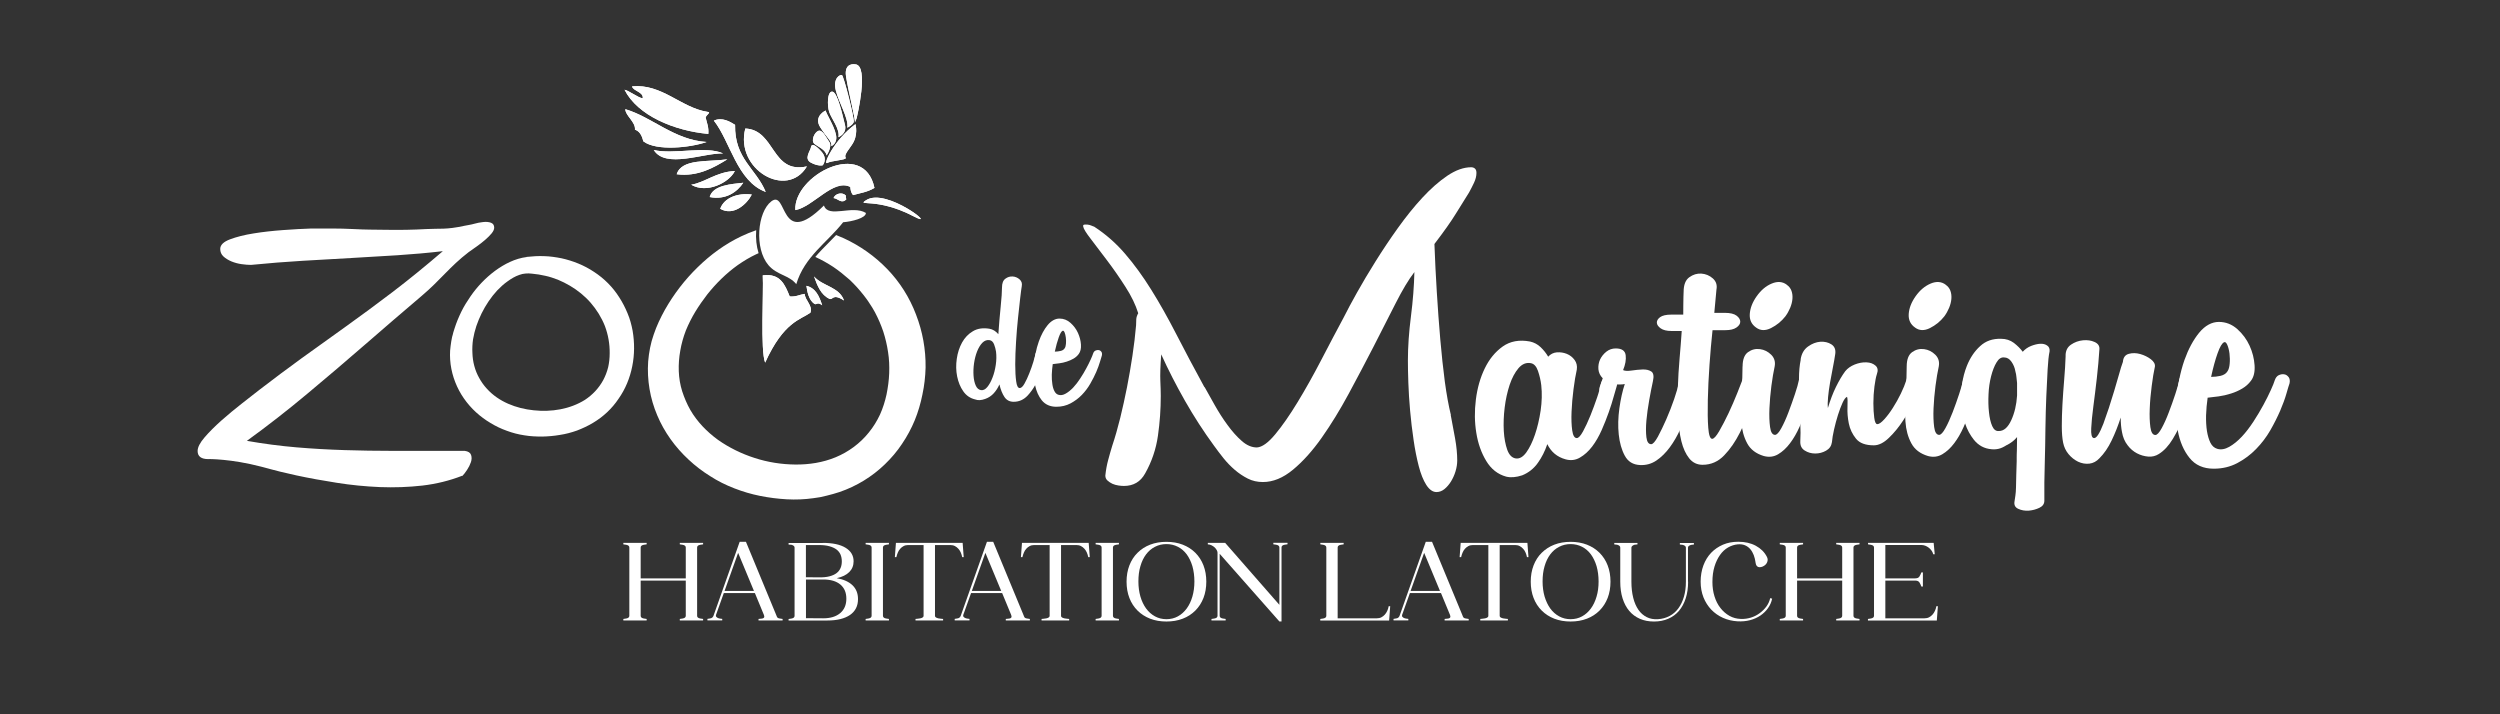 <?xml version="1.0" encoding="UTF-8"?>
<svg id="Calque_1" xmlns="http://www.w3.org/2000/svg" version="1.1" viewBox="0 0 396.85 113.39">
  <rect x="0" y="0" width="396.85" height="113.39" fill="#333333" stroke="none"/>
  <!-- Generator: Adobe Illustrator 29.1.0, SVG Export Plug-In . SVG Version: 2.1.0 Build 142)  -->
  <defs>
    <style>
      .st0 {
        fill-rule: evenodd;
      }

      .st0, .st1 {
        fill: #fff;
      }
    </style>
  </defs>
  <g>
    <path class="st1" d="M98.95,98.49v-.24l.46-.07c.33-.06.49-.2.49-.43v-10.84c0-.23-.16-.37-.49-.43l-.46-.07v-.24h3.7v.24l-.46.07c-.33.06-.49.2-.49.43v4.91h7.16v-4.91c0-.23-.17-.37-.49-.43l-.46-.07v-.24h3.7v.24l-.46.07c-.33.06-.49.2-.49.43v10.84c0,.23.16.37.49.43l.46.07v.24h-3.7v-.24l.46-.07c.33-.06.49-.2.49-.43v-5.59h-7.16v5.59c0,.23.16.37.49.43l.46.07v.24h-3.7Z"/>
    <path class="st1" d="M123.26,97.75s.05.09.1.21c.06.11.19.19.41.22l.46.07v.24h-3.82v-.24c.12-.02.25-.04.38-.04.13,0,.24-.03.33-.06.09-.03.15-.09.19-.17.03-.08.02-.2-.05-.38l-1.43-3.46h-4.93l-1.23,3.44c-.05.14-.04.24.03.32.06.08.15.15.26.2.11.05.24.08.37.1.13.02.24.03.32.04v.24h-2.35v-.24l.43-.07c.16-.02.28-.08.36-.16s.14-.17.17-.26l4.16-11.75h.99l4.86,11.75ZM119.68,93.8l-2.51-6.04-2.15,6.04h4.66Z"/>
    <path class="st1" d="M130.61,86.18c1.56,0,2.76.25,3.61.77s1.28,1.23,1.28,2.15c0,.68-.23,1.25-.69,1.71-.46.46-1.12.78-1.99.97,1.09.19,1.93.57,2.51,1.13.58.56.87,1.29.87,2.19,0,1.09-.42,1.93-1.27,2.52-.85.58-2.05.88-3.61.88h-6.14v-.24l.46-.07c.33-.06.49-.2.49-.43v-10.84c0-.2-.16-.35-.49-.44l-.46-.03v-.25h5.42ZM127.93,91.63l2.05.02c.66.01,1.22-.04,1.68-.16.46-.12.84-.29,1.13-.51s.5-.49.64-.81c.14-.32.2-.68.2-1.07s-.07-.74-.2-1.06c-.14-.32-.35-.59-.64-.81s-.67-.39-1.13-.52-1.02-.19-1.68-.19h-2.05v5.12ZM127.93,98.13l2.75.02c1.14,0,2.03-.27,2.69-.82.65-.55.98-1.31.98-2.29s-.32-1.72-.95-2.25c-.64-.53-1.54-.8-2.71-.8h-2.75v6.14Z"/>
    <path class="st1" d="M141.11,98.49h-3.7v-.24l.46-.07c.33-.06.49-.2.49-.43v-10.84c0-.23-.16-.37-.49-.43l-.46-.07v-.24h3.7v.24l-.46.07c-.33.06-.49.2-.49.43v10.84c0,.23.16.37.49.43l.46.07v.24Z"/>
    <path class="st1" d="M145.32,98.25c.07-.01.17-.02.32-.03.14-.01.29-.03.43-.06.15-.03.28-.07.38-.14.11-.06.16-.15.16-.26v-11.24h-2.44c-.27,0-.51.05-.72.16-.21.11-.4.25-.55.43-.16.18-.29.38-.38.61-.1.23-.17.47-.23.72h-.24l.17-2.27h10.59l.17,2.27h-.24c-.05-.25-.12-.49-.22-.72-.1-.23-.23-.44-.39-.61-.16-.18-.34-.32-.55-.43-.21-.11-.45-.16-.72-.16h-2.44v11.24c0,.11.05.2.16.26s.24.11.38.14c.15.03.29.05.43.06.14.01.25.02.32.03v.24h-4.38v-.24Z"/>
    <path class="st1" d="M162.51,97.75s.05.09.1.21c.06.11.19.19.41.22l.46.07v.24h-3.82v-.24c.12-.02.25-.04.38-.04.13,0,.24-.03.33-.06.09-.03.15-.09.19-.17.03-.08.02-.2-.05-.38l-1.43-3.46h-4.93l-1.23,3.44c-.05.14-.04.24.03.32.06.08.15.15.26.2.11.05.24.08.37.1.13.02.24.03.32.04v.24h-2.35v-.24l.43-.07c.16-.02.28-.08.36-.16s.14-.17.17-.26l4.16-11.75h.99l4.86,11.75ZM158.93,93.8l-2.51-6.04-2.15,6.04h4.66Z"/>
    <path class="st1" d="M165.33,98.25c.07-.01.17-.02.32-.03.14-.01.29-.03.43-.06.15-.03.28-.07.38-.14.11-.06.16-.15.16-.26v-11.24h-2.44c-.27,0-.51.05-.72.16-.21.11-.4.25-.55.43-.16.18-.29.38-.38.61-.1.23-.17.47-.23.72h-.24l.17-2.27h10.59l.17,2.27h-.24c-.05-.25-.12-.49-.22-.72-.1-.23-.23-.44-.39-.61-.16-.18-.34-.32-.55-.43-.21-.11-.45-.16-.72-.16h-2.44v11.24c0,.11.05.2.16.26s.24.11.38.14c.15.03.29.05.43.06.14.01.25.02.32.03v.24h-4.38v-.24Z"/>
    <path class="st1" d="M177.62,98.49h-3.7v-.24l.46-.07c.33-.06.49-.2.49-.43v-10.84c0-.23-.16-.37-.49-.43l-.46-.07v-.24h3.7v.24l-.46.07c-.33.06-.49.2-.49.43v10.84c0,.23.16.37.49.43l.46.07v.24Z"/>
    <path class="st1" d="M178.83,92.33c0-.94.15-1.8.45-2.58.3-.78.73-1.45,1.29-2,.56-.56,1.22-.99,2-1.29.77-.3,1.64-.45,2.59-.45s1.82.15,2.59.45c.77.3,1.44.73,2,1.29.56.56.99,1.22,1.29,2,.3.78.45,1.64.45,2.58s-.15,1.82-.45,2.59c-.3.77-.73,1.44-1.29,2-.56.56-1.22.99-2,1.29s-1.64.45-2.59.45-1.82-.15-2.59-.45-1.44-.73-2-1.29c-.56-.56-.99-1.22-1.29-2-.3-.77-.45-1.64-.45-2.59ZM180.71,92.31c0,.86.11,1.66.32,2.39s.52,1.36.9,1.89c.39.53.86.95,1.41,1.25.55.3,1.16.45,1.82.45s1.28-.15,1.82-.45c.55-.3,1.01-.72,1.4-1.25s.69-1.17.9-1.89.32-1.52.32-2.39-.11-1.71-.32-2.44c-.22-.73-.52-1.35-.9-1.87-.39-.52-.85-.92-1.4-1.2-.55-.28-1.15-.43-1.82-.43s-1.26.14-1.82.43-1.02.68-1.41,1.2c-.39.52-.69,1.14-.9,1.87-.22.73-.32,1.54-.32,2.44Z"/>
    <path class="st1" d="M192.32,98.25l.46-.07c.33-.06.49-.2.49-.43v-10.01c0-.12-.04-.26-.12-.41s-.19-.29-.32-.42c-.14-.13-.3-.24-.49-.34-.19-.1-.39-.15-.61-.16v-.24h2.75l8.61,9.84v-9.11c0-.23-.17-.37-.5-.43l-.46-.07v-.24h2.25v.24l-.46.07c-.33.06-.49.2-.49.43v11.75h-.34l-9.48-10.74v9.84c0,.23.16.37.49.43l.46.07v.24h-2.25v-.24Z"/>
    <path class="st1" d="M209.59,98.25l.46-.07c.33-.06.49-.2.49-.43v-10.84c0-.23-.17-.37-.49-.43l-.46-.07v-.24h3.7v.24l-.46.07c-.33.06-.49.2-.49.43v11.24h6.22c.27,0,.51-.05.72-.16.21-.11.39-.25.55-.43s.29-.39.39-.61c.1-.23.18-.47.22-.72h.24l-.17,2.27h-10.93v-.24Z"/>
    <path class="st1" d="M232.17,97.75s.04.09.1.21c.06.11.19.19.41.22l.46.07v.24h-3.82v-.24c.12-.02.25-.04.38-.04s.24-.03.33-.06.15-.09.19-.17c.03-.08.02-.2-.05-.38l-1.43-3.46h-4.93l-1.23,3.44c-.04.14-.04.24.03.32.06.08.15.15.26.2.11.05.24.08.37.1.13.02.24.03.32.04v.24h-2.35v-.24l.43-.07c.16-.02.28-.08.36-.16s.14-.17.17-.26l4.16-11.75h.99l4.86,11.75ZM228.58,93.8l-2.51-6.04-2.15,6.04h4.65Z"/>
    <path class="st1" d="M234.96,98.25c.07-.01.17-.02.32-.03.14-.01.29-.03.44-.06.15-.03.28-.07.38-.14.11-.06.16-.15.16-.26v-11.24h-2.44c-.27,0-.51.05-.72.16-.21.11-.39.25-.55.43-.16.18-.29.38-.38.61-.1.23-.17.47-.23.72h-.24l.17-2.27h10.59l.17,2.27h-.24c-.05-.25-.12-.49-.22-.72-.1-.23-.23-.44-.39-.61-.16-.18-.34-.32-.55-.43-.21-.11-.45-.16-.73-.16h-2.44v11.24c0,.11.05.2.16.26.11.06.24.11.38.14.15.03.29.05.44.06.14.01.25.02.32.03v.24h-4.38v-.24Z"/>
    <path class="st1" d="M242.99,92.33c0-.94.15-1.8.45-2.58.3-.78.73-1.45,1.29-2s1.22-.99,2-1.29c.77-.3,1.64-.45,2.59-.45s1.82.15,2.59.45c.77.3,1.44.73,2,1.29.56.56.99,1.22,1.29,2,.3.78.45,1.64.45,2.58s-.15,1.82-.45,2.59c-.3.77-.73,1.44-1.29,2-.56.56-1.22.99-2,1.29s-1.64.45-2.59.45-1.82-.15-2.59-.45-1.44-.73-2-1.29c-.56-.56-.99-1.22-1.29-2-.3-.77-.45-1.64-.45-2.59ZM244.87,92.31c0,.86.11,1.66.32,2.39.22.73.52,1.36.9,1.89s.86.95,1.41,1.25c.55.3,1.16.45,1.82.45s1.28-.15,1.82-.45c.55-.3,1.01-.72,1.4-1.25s.69-1.17.9-1.89c.22-.73.32-1.52.32-2.39s-.11-1.71-.32-2.44c-.22-.73-.52-1.35-.9-1.87-.39-.52-.85-.92-1.4-1.2-.54-.28-1.15-.43-1.82-.43s-1.26.14-1.82.43c-.55.28-1.02.68-1.41,1.2-.39.52-.69,1.14-.9,1.87-.22.73-.32,1.54-.32,2.44Z"/>
    <path class="st1" d="M267.97,92.33c0,.99-.12,1.87-.38,2.65-.25.78-.61,1.44-1.07,1.99-.47.55-1.03.96-1.7,1.25-.67.29-1.42.44-2.26.44s-1.58-.14-2.24-.43-1.23-.7-1.69-1.25c-.46-.54-.81-1.21-1.06-1.99-.25-.79-.37-1.67-.37-2.66v-5.42c0-.2-.17-.35-.49-.44l-.46-.05v-.24h3.68v.24l-.46.05c-.15.05-.27.11-.36.19-.09.08-.14.17-.14.26v5.41c0,.96.1,1.81.29,2.57s.47,1.39.83,1.91c.36.52.81.9,1.33,1.16.52.26,1.11.36,1.76.32.68-.04,1.3-.22,1.85-.51.55-.29,1.02-.7,1.4-1.22s.67-1.13.88-1.85c.21-.72.31-1.51.31-2.37v-5.41c0-.2-.17-.35-.5-.44l-.46-.05v-.24h2.23v.24l-.43.05c-.34.09-.51.24-.51.44v5.42Z"/>
    <path class="st1" d="M278.68,89.3c-.06-.42-.15-.81-.29-1.18-.14-.36-.32-.68-.55-.95-.23-.27-.51-.47-.84-.61-.33-.14-.72-.19-1.16-.15-.52.05-1.03.21-1.52.49-.49.28-.92.68-1.28,1.19-.36.51-.66,1.12-.88,1.84s-.33,1.54-.33,2.46c0,.82.11,1.58.33,2.28.22.71.53,1.32.94,1.84.4.52.88.94,1.43,1.25.55.31,1.16.47,1.82.49.55.02,1.07-.05,1.59-.21s.98-.4,1.4-.71c.42-.31.78-.67,1.07-1.07s.49-.85.59-1.31l.31.08c-.11.55-.33,1.05-.66,1.51-.32.46-.73.85-1.21,1.18-.48.32-1.03.57-1.65.73-.61.16-1.27.22-1.98.18-.82-.05-1.59-.23-2.3-.55-.72-.32-1.34-.76-1.86-1.3-.52-.55-.94-1.2-1.24-1.95-.3-.76-.45-1.59-.45-2.5s.15-1.8.44-2.58c.29-.78.7-1.44,1.23-2,.53-.55,1.16-.98,1.88-1.29.73-.31,1.53-.46,2.42-.46,1.07,0,2,.21,2.79.64.79.43,1.38,1.01,1.76,1.76.15.28.16.57.03.87-.13.3-.37.52-.71.67-.17.07-.32.1-.46.1-.38,0-.6-.25-.67-.75Z"/>
    <path class="st1" d="M282.52,98.49v-.24l.46-.07c.33-.06.49-.2.49-.43v-10.84c0-.23-.17-.37-.49-.43l-.46-.07v-.24h3.7v.24l-.46.07c-.33.06-.49.2-.49.43v4.91h7.16v-4.91c0-.23-.17-.37-.49-.43l-.46-.07v-.24h3.7v.24l-.46.07c-.33.06-.5.2-.5.43v10.84c0,.23.17.37.5.43l.46.07v.24h-3.7v-.24l.46-.07c.33-.06.49-.2.49-.43v-5.59h-7.16v5.59c0,.23.16.37.49.43l.46.07v.24h-3.7Z"/>
    <path class="st1" d="M296.53,98.25l.46-.07c.33-.06.49-.2.49-.43v-10.84c0-.23-.17-.37-.49-.43l-.46-.07v-.24h10.42l.17,1.81h-.24c-.05-.2-.13-.39-.26-.57-.12-.18-.28-.33-.45-.47-.18-.14-.37-.24-.57-.32-.2-.07-.41-.11-.61-.11h-5.71v5.3h4.72c.33,0,.56-.09.68-.28.12-.19.23-.41.32-.67h.24v2.25h-.24c-.09-.26-.2-.49-.32-.67-.13-.19-.35-.28-.68-.28h-4.72v5.99h6.22c.27,0,.51-.05.72-.16.21-.11.39-.25.55-.43s.29-.39.39-.61c.1-.23.18-.47.22-.72h.24l-.17,2.27h-10.93v-.24Z"/>
  </g>
  <g>
    <g>
      <path class="st1" d="M230.29,65.89c.23,1.19.46,2.43.69,3.71.23,1.28.34,2.45.34,3.5,0,.55-.09,1.12-.27,1.72-.18.6-.43,1.13-.72,1.61-.3.48-.64.88-1.03,1.2-.39.32-.82.48-1.27.48-.6,0-1.13-.38-1.62-1.13-.48-.76-.88-1.75-1.2-2.99-.32-1.24-.6-2.62-.82-4.16-.23-1.53-.41-3.08-.55-4.64-.14-1.56-.23-3.03-.28-4.43-.05-1.4-.07-2.58-.07-3.54,0-2.15.16-4.48.48-6.98.32-2.5.5-4.85.55-7.05-.92,1.19-1.91,2.85-2.99,4.98-1.08,2.13-2.25,4.42-3.5,6.87-1.26,2.45-2.58,4.95-3.95,7.49s-2.8,4.86-4.26,6.94c-1.47,2.09-2.99,3.78-4.57,5.09-1.58,1.31-3.17,1.96-4.78,1.96-.87,0-1.67-.18-2.4-.55-.73-.37-1.42-.83-2.06-1.38-.64-.55-1.24-1.17-1.79-1.85-.55-.69-1.05-1.35-1.51-1.99-1.65-2.25-3.18-4.62-4.6-7.11-1.42-2.5-2.68-4.96-3.78-7.39-.14,1.88-.18,3.28-.14,4.19.04.92.07,1.72.07,2.41,0,2.11-.15,4.22-.45,6.32-.3,2.11-.97,4.1-2.03,5.98-.73,1.33-1.86,1.99-3.37,1.99-.23,0-.51-.02-.86-.07-.34-.05-.67-.14-.96-.27-.3-.14-.56-.31-.79-.52-.23-.21-.34-.47-.34-.79.09-.87.24-1.7.45-2.47.21-.78.42-1.53.65-2.27.46-1.37.88-2.85,1.27-4.43.39-1.58.74-3.2,1.07-4.85.32-1.65.61-3.31.86-4.98.25-1.67.45-3.29.58-4.85,0-.32.01-.64.03-.96.02-.32.13-.64.31-.96-.41-1.33-1.09-2.73-2.03-4.19-.94-1.47-1.9-2.85-2.89-4.16-.99-1.31-1.86-2.45-2.61-3.44-.76-.98-1.16-1.64-1.2-1.96-.05-.18.01-.29.17-.31.16-.02.34-.02.55,0,.21.02.41.08.62.17s.33.14.38.14c1.83,1.19,3.47,2.62,4.91,4.3,1.44,1.67,2.83,3.57,4.16,5.71,1.33,2.13,2.66,4.49,3.99,7.08,1.33,2.59,2.82,5.4,4.47,8.42v-.07c.46.83,1,1.79,1.62,2.89.62,1.1,1.29,2.16,2.03,3.16.73,1.01,1.49,1.86,2.27,2.54.78.69,1.58,1.03,2.4,1.03.83-.05,1.8-.75,2.92-2.1,1.12-1.35,2.3-3.05,3.54-5.09,1.24-2.04,2.49-4.26,3.74-6.67s2.46-4.69,3.61-6.84c.5-1.01,1.19-2.29,2.06-3.85.87-1.56,1.86-3.22,2.96-4.98,1.1-1.76,2.28-3.53,3.54-5.29,1.26-1.76,2.55-3.37,3.88-4.81,1.33-1.44,2.66-2.61,3.99-3.51,1.33-.89,2.59-1.34,3.78-1.34.23,0,.42.07.59.21.16.14.24.37.24.69,0,.5-.13,1.02-.38,1.55-.25.53-.51,1.04-.79,1.55-.64,1.01-1.34,2.13-2.1,3.37-.76,1.24-1.89,2.84-3.4,4.81.09,2.52.22,5.07.38,7.66.16,2.59.34,5.09.55,7.49.21,2.4.45,4.64.72,6.7.28,2.06.6,3.83.96,5.29h0Z"/>
      <path class="st1" d="M256.52,60.33c-.21-.27-.46-.44-.76-.51s-.61-.03-.93.13-.55.47-.69.93c-.05.28-.13.61-.25,1.02h0c-.09.35-.21.74-.36,1.18-.33.96-.68,1.93-1.07,2.89-.39.96-.78,1.8-1.17,2.51-.39.71-.72,1.06-.99,1.06-.37,0-.61-.41-.73-1.24-.11-.82-.15-1.81-.1-2.95.05-1.15.15-2.34.31-3.57.16-1.24.33-2.27.52-3.1.09-.59-.03-1.11-.35-1.54-.32-.44-.73-.76-1.24-.97-.5-.2-1.03-.28-1.58-.24-.55.05-1,.28-1.37.69-.32-.55-.72-1.05-1.2-1.51-.48-.46-1.05-.76-1.69-.9-1.69-.32-3.14-.05-4.33.79-1.19.85-2.14,2.01-2.85,3.48-.71,1.46-1.18,3.11-1.41,4.94-.23,1.84-.21,3.6.07,5.3.27,1.69.8,3.18,1.58,4.46.78,1.29,1.83,2.11,3.16,2.48.73.18,1.58.11,2.55-.21,1-.41,1.83-1.06,2.47-1.96.64-.89,1.14-1.89,1.51-2.99.6,1.24,1.56,2.04,2.89,2.41.82.23,1.59.14,2.3-.28.71-.41,1.35-.99,1.93-1.75.57-.75,1.07-1.62,1.51-2.61.43-.98.81-1.93,1.13-2.85.32-.92.59-1.75.79-2.51.21-.76.36-1.27.45-1.55.04-.12.07-.23.07-.34.03-.26-.03-.49-.17-.69ZM244.56,65.18c-.21,1.4-.51,2.67-.9,3.81-.39,1.15-.85,2.09-1.37,2.82-.53.73-1.09,1.05-1.69.96-.59-.09-1.04-.55-1.34-1.37-.29-.83-.48-1.82-.55-2.99-.06-1.17-.02-2.41.14-3.71.16-1.31.43-2.51.79-3.61.37-1.1.84-1.98,1.41-2.65.57-.66,1.23-.93,1.96-.79.5.09.88.51,1.13,1.24s.43,1.49.52,2.27c.14,1.28.1,2.62-.1,4.02Z"/>
      <path class="st1" d="M256.28,61.77c-.09.37-.29.63-.58.79-.3.16-.61.21-.93.14-.32-.07-.57-.23-.76-.48-.18-.25-.18-.58,0-1l.41-1.17c-.41-.41-.64-.89-.69-1.44-.04-.55.05-1.07.27-1.55.23-.48.56-.89,1-1.24.43-.34.93-.51,1.48-.51.96,0,1.49.36,1.58,1.07.09.71-.05,1.5-.41,2.37.28.14.72.16,1.34.07.62-.09,1.2-.15,1.75-.17.55-.02,1.01.08,1.37.31.37.23.46.76.27,1.58-.18.83-.38,1.81-.58,2.96-.21,1.15-.35,2.23-.45,3.26-.09,1.03-.09,1.91,0,2.65.09.73.34,1.1.76,1.1.27,0,.63-.4,1.07-1.2.43-.8.88-1.73,1.34-2.78.46-1.05.87-2.12,1.24-3.19.37-1.08.6-1.89.69-2.44.09-.46.29-.78.58-.96.3-.18.61-.26.93-.24.32.02.58.16.79.41.21.25.29.61.24,1.07-.05.23-.16.72-.34,1.48-.18.76-.44,1.6-.76,2.54-.32.94-.71,1.92-1.17,2.95-.46,1.03-1.01,1.98-1.65,2.85-.64.87-1.35,1.57-2.13,2.1-.78.53-1.65.77-2.61.72-1.1-.05-1.9-.54-2.41-1.48-.51-.94-.82-2.06-.96-3.37-.14-1.31-.1-2.69.1-4.16.21-1.47.49-2.75.86-3.85-.23.05-.46.07-.69.07h-.69c-.14.23-.23.48-.27.76h0Z"/>
      <path class="st1" d="M267.2,49.93c0-.32.01-2.52.03-2.82.02-.3.03-.56.03-.79,0-1.1.3-1.87.89-2.3.6-.44,1.24-.63,1.92-.59.69.05,1.3.3,1.82.76.52.46.72,1.05.58,1.79l-.34,3.68h1.65c.87,0,1.5.15,1.89.45s.58.62.58.96-.21.65-.62.93c-.41.28-.99.41-1.72.41h-2.06c-.18,1.65-.34,3.47-.48,5.46-.14,1.99-.23,3.87-.27,5.64s-.02,3.23.07,4.4c.09,1.17.3,1.75.62,1.75.27,0,.65-.41,1.13-1.24.48-.83.97-1.78,1.48-2.85.5-1.07.96-2.13,1.37-3.16.41-1.03.69-1.73.82-2.1.09-.41.3-.69.62-.82.32-.14.63-.17.93-.1.3.07.55.23.76.48.21.25.24.58.1,1-.27.92-.64,2.11-1.1,3.57-.46,1.47-1.03,2.89-1.72,4.26-.69,1.37-1.51,2.57-2.47,3.57-.96,1.01-2.11,1.51-3.44,1.51-.87,0-1.58-.34-2.13-1.03-.55-.69-.96-1.59-1.24-2.72-.27-1.12-.45-2.42-.52-3.88-.07-1.47-.08-2.98-.04-4.54.05-1.56.14-3.13.28-4.71.14-1.58.25-3.04.34-4.36h-1.65c-.73,0-1.29-.14-1.68-.41-.39-.28-.6-.57-.62-.89-.02-.32.15-.62.51-.89.37-.27.96-.41,1.79-.41h1.86Z"/>
      <path class="st1" d="M276.62,58.17c0-1.1.29-1.86.86-2.27.57-.41,1.2-.57,1.89-.48.69.09,1.28.39,1.79.89.5.5.69,1.12.55,1.86-.18.82-.36,1.86-.52,3.09-.16,1.24-.26,2.43-.31,3.57-.05,1.15-.01,2.13.1,2.96.11.83.38,1.24.79,1.24.27,0,.61-.35,1-1.07.39-.71.77-1.55,1.13-2.51.36-.96.71-1.92,1.03-2.89.32-.96.53-1.7.62-2.2.14-.46.37-.77.69-.93.32-.16.63-.21.93-.14.3.07.55.24.76.52.21.27.24.62.1,1.03-.09.28-.24.79-.45,1.55-.21.76-.47,1.59-.79,2.51-.32.92-.7,1.87-1.13,2.85-.44.99-.94,1.86-1.51,2.61-.57.76-1.2,1.34-1.89,1.75-.69.41-1.44.5-2.27.28-1.24-.37-2.12-1.04-2.65-2.03-.53-.99-.84-2.13-.93-3.44-.09-1.31-.08-2.73.03-4.26.11-1.53.17-3.03.17-4.5h0Z"/>
      <path class="st1" d="M285.83,57.07c.14-.92.53-1.6,1.17-2.06.64-.46,1.29-.71,1.96-.76.66-.04,1.25.09,1.75.41.5.32.71.82.62,1.51-.09.64-.22,1.36-.38,2.17-.16.8-.31,1.6-.45,2.41-.14.8-.24,1.56-.31,2.27-.07.71-.08,1.3-.03,1.75.37-1.24.79-2.35,1.27-3.33.48-.98.97-1.82,1.48-2.51.37-.46.87-.81,1.51-1.07.64-.25,1.26-.37,1.86-.34.6.02,1.08.2,1.44.52.37.32.43.78.21,1.37-.14.41-.26,1.06-.38,1.93-.11.87-.17,1.75-.17,2.65s.05,1.67.14,2.34c.09.67.25,1,.48,1,.27,0,.64-.25,1.1-.76.46-.5.92-1.11,1.37-1.82.46-.71.88-1.47,1.27-2.27.39-.8.67-1.5.86-2.1.09-.41.29-.69.59-.82.3-.14.58-.18.86-.14.28.05.5.2.69.45.18.25.23.58.14,1-.14.64-.46,1.51-.96,2.61-.5,1.1-1.1,2.18-1.79,3.23-.69,1.06-1.44,1.98-2.27,2.78-.82.8-1.63,1.2-2.4,1.2-1.33,0-2.28-.35-2.85-1.07-.57-.71-.95-1.51-1.13-2.4-.18-.89-.25-1.76-.21-2.61s.02-1.39-.07-1.62c-.23.09-.47.41-.72.96-.25.55-.49,1.19-.72,1.92-.23.73-.44,1.5-.62,2.3-.18.8-.3,1.48-.34,2.03-.09.6-.4,1.04-.93,1.34-.53.3-1.1.45-1.72.45s-1.18-.16-1.68-.48c-.51-.32-.73-.82-.69-1.51.05-.78.05-1.72,0-2.82-.05-1.1-.09-2.26-.14-3.47-.05-1.21-.07-2.39-.07-3.54s.09-2.18.28-3.09h0Z"/>
      <path class="st1" d="M302.67,58.17c0-1.1.29-1.86.86-2.27.57-.41,1.2-.57,1.89-.48.69.09,1.28.39,1.79.89.5.5.69,1.12.55,1.86-.18.82-.36,1.86-.52,3.09-.16,1.24-.26,2.43-.31,3.57-.05,1.15-.01,2.13.1,2.96.11.83.38,1.24.79,1.24.27,0,.61-.35,1-1.07.39-.71.77-1.55,1.14-2.51.37-.96.71-1.92,1.03-2.89.32-.96.53-1.7.62-2.2.14-.46.37-.77.69-.93.32-.16.63-.21.93-.14.3.07.55.24.76.52.21.27.24.62.1,1.03-.09.28-.24.79-.45,1.55-.21.76-.47,1.59-.79,2.51s-.7,1.87-1.13,2.85c-.44.99-.94,1.86-1.51,2.61-.57.76-1.2,1.34-1.89,1.75-.69.41-1.44.5-2.27.28-1.24-.37-2.12-1.04-2.65-2.03-.53-.99-.84-2.13-.93-3.44-.09-1.31-.08-2.73.03-4.26.11-1.53.17-3.03.17-4.5h0Z"/>
      <path class="st1" d="M324.97,54.85c-.3-.21-.66-.3-1.1-.28s-.92.14-1.44.34c-.53.21-.98.52-1.34.93-.37-.5-.84-.97-1.41-1.41-.58-.43-1.25-.65-2.03-.65-1.33-.04-2.44.34-3.33,1.17-.9.82-1.6,1.87-2.1,3.13-.36.91-.62,1.88-.76,2.92-.01.01-.01.03-.01.04-.06.39-.1.78-.12,1.19-.09,1.52.03,2.92.37,4.23.07.26.15.52.24.76.33.99.8,1.84,1.38,2.57.73.92,1.67,1.43,2.82,1.52.36.04.74.02,1.13-.07.39-.09.79-.28,1.21-.55.68-.32,1.26-.76,1.71-1.31,0,.69-.01,1.39-.03,2.1-.02.71-.03.53-.03,1.17v.57c-.06,1.37-.08,2.99-.11,4.14-.02,1.14-.15,1.52-.24,2.26-.09.55.11.94.62,1.16.5.23,1.05.32,1.65.28.59-.05,1.16-.2,1.68-.45.53-.25.79-.63.79-1.13v-2.89l.07-3.22c.05-1.74.08-3.52.1-5.33.03-1.81.07-3.51.14-5.12.07-1.6.14-3.03.21-4.29s.17-2.21.31-2.86c.04-.41-.08-.72-.38-.92ZM320.19,62.78c-.09,1.47-.4,2.78-.92,3.92-.53,1.15-1.18,1.72-1.96,1.72-.46.05-.82-.22-1.07-.79s-.42-1.31-.51-2.2c-.1-.89-.12-1.84-.07-2.85.04-1.01.18-1.96.41-2.86.23-.89.51-1.62.86-2.19.34-.58.74-.84,1.2-.79.46,0,.85.22,1.17.68.32.46.53.96.62,1.52.09.32.15.63.17.92.02.3.06.61.1.93v1.99Z"/>
      <path class="st1" d="M327.89,56.46c0-.78.29-1.36.86-1.75.57-.39,1.2-.62,1.89-.69.69-.07,1.31.02,1.86.27.55.25.8.63.76,1.14-.09,1.47-.23,3-.41,4.6-.18,1.6-.37,3.09-.55,4.47-.18,1.38-.3,2.53-.34,3.47-.05.94.07,1.45.34,1.55.23.09.48-.08.76-.51.27-.43.55-1.02.83-1.75.27-.73.56-1.56.86-2.47.3-.92.58-1.83.86-2.75.27-.92.53-1.79.76-2.61.23-.83.43-1.49.62-1.99.05-.69.36-1.11.93-1.27.57-.16,1.18-.15,1.82.03.64.18,1.2.46,1.68.82.48.37.7.76.65,1.17-.18.82-.36,1.86-.51,3.09-.16,1.24-.27,2.43-.31,3.57-.05,1.15-.01,2.13.1,2.96.11.83.38,1.24.79,1.24.27,0,.61-.35,1-1.07.39-.71.77-1.55,1.13-2.51.37-.96.71-1.92,1.03-2.89.32-.96.53-1.7.62-2.2.09-.46.3-.77.62-.93.32-.16.64-.21.96-.14.32.07.58.24.79.52.21.27.24.62.1,1.03-.09.37-.29,1.05-.58,2.06-.3,1.01-.69,2.11-1.17,3.3-.48,1.19-1.06,2.34-1.72,3.44-.66,1.1-1.41,1.9-2.23,2.41-.5.32-1.07.46-1.68.41-.62-.05-1.21-.22-1.79-.52-.57-.3-1.08-.73-1.51-1.31-.44-.57-.72-1.25-.86-2.03-.14-.69-.21-1.47-.21-2.34-.41,1.28-.89,2.5-1.44,3.64-.55,1.15-1.19,2.08-1.93,2.82-.46.5-1,.79-1.61.86-.62.07-1.21-.04-1.79-.31-.57-.28-1.08-.68-1.51-1.2-.44-.53-.72-1.13-.86-1.82-.14-.69-.21-1.56-.21-2.61s.03-2.2.1-3.44c.07-1.24.16-2.52.27-3.85.11-1.33.2-2.63.24-3.92h0Z"/>
      <path class="st1" d="M363.29,59.86c-.19-.25-.41-.4-.69-.44-.27-.05-.56,0-.86.13-.3.14-.51.42-.65.83-.09.32-.3.83-.62,1.54-.32.72-.71,1.49-1.17,2.34-.46.85-.98,1.73-1.58,2.65-.6.91-1.21,1.72-1.85,2.4-.65.69-1.31,1.23-2,1.62-.69.39-1.33.49-1.92.31-.46-.14-.82-.46-1.07-.96-.25-.51-.43-1.13-.55-1.86-.11-.73-.16-1.56-.14-2.47.03-.92.11-1.86.25-2.82.5-.05,1.08-.12,1.75-.21.66-.09,1.31-.24,1.96-.45.64-.2,1.23-.46,1.78-.79.55-.32,1.01-.73,1.38-1.23.46-.6.65-1.42.58-2.48-.07-1.05-.33-2.08-.79-3.09-.46-1.01-1.11-1.89-1.96-2.65-.85-.75-1.82-1.13-2.92-1.13s-2.19.57-3.13,1.72c-.93,1.14-1.71,2.59-2.33,4.33-.35,1-.63,2.06-.84,3.15,0,.02-.01.04-.01.06,0,.01,0,.01,0,.02-.02.12-.05.25-.08.39-.02.01-.02.02-.01.03-.13.64-.22,1.29-.29,1.95-.21,1.96-.15,3.8.16,5.51,0,.03,0,.06.01.09.32,1.74.94,3.19,1.86,4.33.91,1.15,2.2,1.72,3.85,1.72,1.37,0,2.62-.3,3.74-.89,1.13-.6,2.12-1.34,2.99-2.24.87-.89,1.62-1.88,2.24-2.95.62-1.08,1.14-2.12,1.58-3.13.43-1.01.76-1.91.99-2.72.23-.8.39-1.34.49-1.61.09-.41.04-.75-.14-1ZM352.02,56.08c.36-1.03.71-1.61,1.03-1.75.18-.09.35.05.51.41.16.37.28.83.35,1.38.06.55.08,1.09.03,1.61-.04.53-.16.93-.34,1.2-.23.37-.6.61-1.1.73-.51.11-1.01.17-1.51.17.32-1.47.66-2.72,1.03-3.75Z"/>
      <path class="st1" d="M283.62,45.2c.37.25.62.58.76.97.14.39.19.82.15,1.29-.04.46-.16.93-.36,1.41-.2.48-.45.93-.76,1.35-.62.79-1.38,1.41-2.28,1.86s-1.69.42-2.36-.08c-.73-.51-1.07-1.22-1.01-2.15.06-.93.42-1.87,1.1-2.83.68-.96,1.47-1.63,2.39-2.01.91-.38,1.71-.32,2.39.19h0Z"/>
      <path class="st1" d="M308.85,45.2c.37.25.62.58.76.97.14.39.19.82.15,1.29-.04.46-.16.93-.36,1.41-.2.48-.45.93-.76,1.35-.62.79-1.38,1.41-2.28,1.86-.9.45-1.69.42-2.36-.08-.73-.51-1.07-1.22-1.01-2.15.06-.93.42-1.87,1.1-2.83.68-.96,1.47-1.62,2.39-2.01.91-.38,1.71-.32,2.39.19h0Z"/>
      <path class="st1" d="M33.08,72.88c-1.14,0-1.71-.43-1.71-1.29,0-.59.37-1.31,1.12-2.18.74-.86,1.64-1.75,2.68-2.68,1.04-.92,2.12-1.81,3.23-2.68,1.12-.86,2.05-1.59,2.79-2.18,2.24-1.72,4.48-3.4,6.73-5.03,2.26-1.63,4.58-3.29,6.97-5,2.39-1.71,4.86-3.53,7.41-5.47,2.55-1.94,5.21-4.11,8-6.5-2.39.28-4.8.49-7.23.65-2.43.16-4.89.3-7.38.44-2.49.14-5.05.29-7.68.44-2.63.16-5.35.37-8.17.65-.43,0-.93-.04-1.5-.12-.57-.08-1.11-.23-1.62-.44-.51-.22-.93-.48-1.26-.79-.33-.31-.5-.71-.5-1.18,0-.63.52-1.14,1.56-1.53,1.04-.39,2.29-.71,3.76-.94,1.47-.24,3.03-.41,4.68-.53,1.65-.12,3.1-.2,4.35-.24,2.51,0,4.42-.04,6.75.08,2.33.12,3.01.08,5.21.12,2.19.04,4.34,0,6.44-.12,2.1-.12,3.07.13,6.03-.52.17-.04,1.1-.18,1.55-.32.45-.14.92-.21,1.39-.27.47-.06.92-.02,1.26.11.34.13.51.39.51.78,0,.27-.14.58-.41.91-.28.33-.62.68-1.03,1.03-.41.35-.85.7-1.32,1.03-.47.33-.9.64-1.29.91-3.02,2.32-4.46,4.41-7.44,6.93-2.98,2.53-5.97,5.1-8.97,7.71-3,2.61-6.06,5.22-9.18,7.82-3.12,2.61-6.32,5.11-9.62,7.5,2.67.47,5.28.81,7.85,1.03,2.57.22,5.12.36,7.65.44,2.53.08,5.05.12,7.56.12h11.53c.55.08.88.29,1,.65.12.35.11.74-.03,1.15-.14.41-.34.82-.62,1.24-.27.41-.53.74-.76.97v-.06c-2,.78-4.11,1.3-6.32,1.56-2.22.25-4.47.33-6.76.24-2.29-.1-4.57-.32-6.82-.68-2.25-.35-4.4-.74-6.44-1.18-.71-.16-1.56-.35-2.56-.59s-1.99-.53-3-.79c-4.81-1.26-8.38-1.21-8.38-1.21h0Z"/>
      <path class="st1" d="M100.42,52.49c-.18-.94-.42-1.86-.8-2.75-.36-.88-.8-1.74-1.32-2.54-1.02-1.62-2.4-3-4-4.04-1.58-1.06-3.36-1.76-5.16-2.16-.92-.18-1.84-.32-2.76-.34-.92-.04-1.86.02-2.78.12v.02c-.91.12-1.79.38-2.65.78-.84.38-1.64.88-2.38,1.42-1.5,1.12-2.82,2.5-3.88,4.04-.54.78-1.04,1.58-1.46,2.44-.2.41-.4.85-.58,1.29-.18.44-.34.88-.48,1.32-.08.24-.14.46-.22.7l-.08.34c-.04.12-.06.22-.1.34-.1.48-.18.94-.24,1.44-.14.98-.12,1.94,0,2.92.26,1.94,1,3.82,2.1,5.4,1.12,1.62,2.58,2.94,4.24,3.92.82.5,1.7.92,2.58,1.23.9.34,1.84.58,2.78.72.93.16,1.87.2,2.83.2.94-.02,1.88-.1,2.8-.26.94-.14,1.84-.38,2.74-.7.88-.34,1.72-.73,2.52-1.21,1.62-.96,3.02-2.26,4.06-3.82.54-.76,1-1.6,1.36-2.46.36-.86.64-1.78.82-2.7.38-1.86.38-3.78.06-5.66ZM96.54,58.29c-.18.72-.44,1.4-.78,2.04-.7,1.3-1.72,2.36-2.9,3.14-2.4,1.5-5.34,1.96-8.14,1.66-2.79-.28-5.57-1.36-7.43-3.42-.48-.52-.88-1.08-1.22-1.7-.34-.6-.6-1.24-.78-1.92-.18-.66-.28-1.36-.3-2.08-.04-.7,0-1.44.1-2.14.12-.72.3-1.42.52-2.1.24-.7.52-1.38.84-2.03.66-1.32,1.48-2.56,2.48-3.64.5-.52,1.04-1.02,1.64-1.44.58-.42,1.2-.8,1.86-1.02.32-.12.66-.2.99-.22.16-.02.3-.02.5-.02.16.02.34.02.52.04.72.06,1.42.18,2.12.34.68.14,1.36.38,2,.62.68.28,1.3.6,1.92.96,1.22.72,2.34,1.62,3.28,2.7.94,1.08,1.72,2.33,2.26,3.69.52,1.38.78,2.86.76,4.34,0,.74-.08,1.48-.24,2.2Z"/>
      <path class="st1" d="M145.41,49.93c-1.02-2.69-2.58-5.17-4.56-7.21-1.98-2.06-4.35-3.72-6.91-4.9-.4-.18-.8-.35-1.21-.51-.39.4-.78.8-1.16,1.19-.75.76-1.49,1.5-2.15,2.29.99.44,1.95.99,2.84,1.57.92.62,1.78,1.32,2.6,2.04.4.38.78.76,1.16,1.18.36.4.71.82,1.05,1.24.18.22.34.44.5.66l.24.34.22.34c.32.46.6.93.86,1.41.52.98.96,2,1.32,3.06.34,1.06.6,2.16.76,3.26.18,1.12.22,2.24.18,3.36-.04,1.14-.2,2.26-.42,3.36-.24,1.1-.58,2.18-1.04,3.2-.48,1.02-1.06,1.97-1.78,2.85-1.39,1.74-3.23,3.08-5.25,3.92-2.02.84-4.22,1.18-6.4,1.16-2.18-.02-4.38-.36-6.46-1.04-2.07-.66-4.07-1.64-5.83-2.88-1.76-1.28-3.3-2.87-4.38-4.73-.54-.94-.96-1.94-1.3-2.98-.32-1.02-.5-2.1-.54-3.18-.04-1.1.04-2.18.24-3.28.18-1.06.48-2.14.88-3.18.42-1.02.92-2.02,1.5-2.98.58-.95,1.22-1.87,1.9-2.75,1.4-1.76,3.02-3.36,4.84-4.66.92-.64,1.87-1.22,2.89-1.7.14-.06.28-.13.42-.19-.34-1.09-.48-2.34-.38-3.65-.82.28-1.61.61-2.39.98-2.56,1.22-4.88,2.92-6.9,4.9-2.04,1.98-3.8,4.28-5.2,6.75-.7,1.26-1.32,2.56-1.78,3.94-.24.68-.44,1.4-.58,2.12-.14.7-.24,1.44-.3,2.16-.2,2.92.3,5.86,1.44,8.54,1.12,2.67,2.86,5.07,4.98,7.03,1.04.98,2.2,1.86,3.42,2.62,1.2.78,2.5,1.42,3.84,1.94,1.34.52,2.69.92,4.09,1.2,1.4.28,2.82.46,4.24.54,1.42.08,2.84.02,4.24-.18.36-.04.72-.1,1.06-.16.34-.08.68-.16,1.04-.24.68-.16,1.36-.36,2.04-.58,2.68-.92,5.15-2.42,7.19-4.4,1.02-.98,1.94-2.06,2.72-3.24.8-1.18,1.48-2.44,2.02-3.75.54-1.32.94-2.7,1.22-4.1.3-1.4.46-2.82.5-4.26.04-2.88-.48-5.74-1.52-8.42Z"/>
      <path class="st1" d="M165.77,55.82c-.13-.17-.28-.27-.46-.31s-.36-.02-.53.08c-.18.1-.31.28-.4.56-.03.08-.04.15-.05.23-.06.27-.17.63-.3,1.07-.18.59-.39,1.19-.64,1.81-.24.62-.5,1.17-.76,1.63-.26.47-.52.71-.76.71-.28,0-.47-.36-.56-1.06-.1-.7-.15-1.6-.15-2.7s.05-2.3.13-3.59c.08-1.3.18-2.55.31-3.76.12-1.21.24-2.28.35-3.2.11-.92.19-1.55.25-1.88.08-.44-.04-.79-.36-1.07-.31-.27-.68-.43-1.09-.45-.41-.03-.8.09-1.15.35-.36.26-.54.72-.54,1.38s-.07,1.71-.21,3.06c-.14,1.34-.26,2.8-.37,4.37-.41-.49-.89-.78-1.44-.87-1.02-.16-1.89-.03-2.6.4-.72.42-1.29,1.02-1.72,1.79-.42.77-.71,1.64-.84,2.6-.14.97-.12,1.89.06,2.79.18.89.5,1.68.97,2.35.47.68,1.1,1.11,1.9,1.3.44.17.96.14,1.57-.08.55-.19,1.01-.5,1.38-.91.37-.41.67-.88.89-1.4.19.82.46,1.49.8,2,.34.51.83.76,1.47.76.85,0,1.59-.33,2.21-.99.45-.49.85-1.03,1.18-1.63.12-.2.22-.41.32-.62.39-.84.68-1.65.87-2.45s.31-1.34.37-1.61c.05-.28.02-.5-.1-.66ZM158.07,57.92c-.11.74-.28,1.42-.52,2.02-.23.61-.51,1.11-.82,1.49-.32.39-.66.55-1.01.5-.36-.06-.64-.3-.83-.73-.19-.42-.31-.95-.35-1.57-.04-.61-.02-1.27.08-1.96.1-.68.26-1.31.48-1.87.22-.57.5-1.03.84-1.39.35-.35.74-.49,1.18-.41.3.06.53.28.68.66.15.39.25.77.31,1.16.08.66.07,1.36-.04,2.1Z"/>
      <path class="st1" d="M174.83,55.84c-.11-.15-.25-.24-.42-.27-.16-.03-.33,0-.51.08-.18.08-.31.25-.39.5-.06.19-.18.5-.38.93-.19.42-.42.89-.7,1.4-.27.51-.59,1.04-.95,1.59-.35.55-.73,1.03-1.11,1.44-.39.41-.79.74-1.2.97-.41.24-.8.3-1.15.19-.28-.08-.49-.28-.64-.58-.16-.3-.27-.67-.33-1.11-.07-.44-.1-.94-.09-1.49.02-.55.07-1.11.15-1.69.3-.03.65-.07,1.05-.13.4-.05.79-.14,1.18-.27.38-.12.74-.28,1.07-.47.33-.19.61-.44.83-.74.27-.36.39-.86.35-1.49-.04-.63-.2-1.25-.48-1.86-.27-.6-.67-1.13-1.17-1.58-.51-.46-1.1-.69-1.76-.69s-1.31.35-1.88,1.04c-.56.68-1.03,1.55-1.4,2.6-.22.62-.4,1.27-.52,1.94-.03.08-.04.15-.05.23-.07.39-.13.78-.17,1.19-.13,1.2-.09,2.32.1,3.36.01.08.03.15.05.23.2.95.55,1.74,1.06,2.38.55.68,1.33,1.03,2.32,1.03.82,0,1.57-.18,2.25-.54.67-.36,1.27-.8,1.79-1.34.52-.54.97-1.13,1.34-1.78.37-.64.69-1.27.95-1.87.26-.61.46-1.15.6-1.64.14-.48.23-.8.29-.96.05-.25.03-.45-.08-.6ZM168.06,53.57c.22-.62.42-.97.62-1.06.11-.05.21.03.31.25.09.22.16.5.2.83s.05.65.02.97c-.02.31-.09.56-.2.72-.14.22-.36.37-.66.43-.31.07-.61.11-.91.11.19-.88.4-1.63.62-2.25Z"/>
    </g>
    <g>
      <path class="st0" d="M100.35,13.71c4.74-.45,7.75,3.39,11.96,4.05.74.02-.38.56-.28.97.18.8.5,1.44.41,2.53-5.43-.5-11.22-2.91-13.3-7.01.6.07,2.24,1.33,2.89,1.35.13-1.02-1.55-1.15-1.69-1.88h0Z"/>
      <path class="st0" d="M99.26,17.33c4.22,1.24,7.82,4.91,12.91,5.21-2.65.92-7.97,1.47-10.04-.1-.22-.87-.56-1.6-1.34-1.86.14-1.2-1.52-2.21-1.53-3.25h0Z"/>
      <path class="st0" d="M116.69,19.82c-.11,5.41,3.36,6.97,4.86,10.65-4.57-1.69-5.63-8.05-8.23-11.32,1.3-.6,2.58.17,3.37.67h0Z"/>
      <path class="st0" d="M128.09,26.41c-3.16,5.31-11.46.47-9.78-6.01,4.82.22,4.09,7.27,9.78,6.01h0Z"/>
      <path class="st0" d="M103.78,23.81c3.12.77,8.34-.71,11.01.55-3.1-.11-9.13,2.47-11.01-.55h0Z"/>
      <path class="st0" d="M115.46,25.29c-2.07,1.27-4.68,2.81-8.04,2.37.8-2.53,4.99-1.92,8.04-2.37h0Z"/>
      <path class="st0" d="M116.65,27.15c-.93,1.87-4.48,3.63-6.93,2.17,2.14-.33,4.01-2.06,6.93-2.17h0Z"/>
      <path class="st0" d="M138.81,29.83c-1.16.69-2.26.81-3.39,1.14-.38-.45-.4-.87-.44-1.29-2.66-1.37-5.89,3.15-8.73,3.67-.29-5.5,10.9-11.39,12.56-3.53h0Z"/>
      <path class="st0" d="M117.99,29.01c-.97,1.46-2.77,2.77-5.33,2.27.51-1.91,3.49-2.06,5.33-2.27h0Z"/>
      <path class="st0" d="M119.34,30.88c-.75,1.49-2.9,3.5-5.01,2.26.61-1.73,2.73-2.55,5.01-2.26h0Z"/>
      <path class="st0" d="M132.32,31.45c.27-.78,1.45-1,1.96-.38-.04.18,0,.38.06.57-.76.8-1.34-.14-2.02-.2h0Z"/>
      <path class="st0" d="M145.09,34.37c-5.95-3.12-9.21-1.53-7.6-2.59,3.2-2.09,11.62,4.7,7.6,2.59h0Z"/>
      <path class="st0" d="M121.09,43.71c2.79-.36,3.52,1.5,4.27,3.35,1.03.08,1.56-.29,2.37-.41.1,1.1,1.33,1.87.91,2.99-1.56,1.11-4.25,1.44-7.18,7.92-.78-1.87-.23-11.31-.38-13.85h0Z"/>
      <path class="st0" d="M129.22,43.89c1.33,1.54,4.01,1.64,4.76,3.81-1.89-1.21-1.72.01-2.32-.27-1.34-.62-1.91-2.06-2.44-3.54h0Z"/>
      <path class="st0" d="M128,45.37c1.48.34,2.05,1.65,2.51,3.09-.78-.61-.88-.02-1.19-.21-.95-.57-1.2-2.03-1.31-2.88h0Z"/>
      <path class="st1" d="M136,18.71s2.02-8.37-.24-8.5c0,0-1.81-.36-1.46,1.93.35,2.29,1.54,6.96,1.4,7.31l.3-.73Z"/>
      <path class="st1" d="M134.5,20.27s.87-.4,1.02-.9c.15-.5-1.59-7.38-1.88-7.46-.3-.08-1.43.48-.97,2.42.46,1.93,2.09,4.49,1.83,5.95h0Z"/>
      <path class="st1" d="M133.09,21.78s1.4-.57,1.04-1.95c-.35-1.38-1.16-5.17-1.99-5.28-.83-.11-.84,2.2-.52,3.21.32,1.01,1.76,2.76,1.47,4.02h0Z"/>
      <path class="st1" d="M131.97,23.19s1.03-.39.73-1.82c-.3-1.43-1.57-3.34-1.63-3.83,0,0-1.96.89-.88,2.64,1.08,1.75,1.89,2.18,1.78,3.01h0Z"/>
      <path class="st1" d="M131.22,24.67s.91-1.42.45-2.08c-.46-.66-1.11-2.05-1.74-1.83-.63.22-1.25,1.57-.65,2.07.6.5,1.76.89,1.94,1.84h0Z"/>
      <path class="st1" d="M130.59,26.24s.88-.99-.22-2.2c-1.1-1.21-1.55-1.24-1.64-.66-.09.58-1.17,1.82,0,2.44,1.17.62,1.86.42,1.86.42h0Z"/>
      <path class="st1" d="M135.79,19.7s.55,1.79-.63,3.39c-1.19,1.6-1.01,1.69-.91,1.99.1.31-2.25.42-2.95.79-.7.38,1.04-3.63,4.5-6.17h0Z"/>
      <path class="st0" d="M100.35,13.71c4.74-.45,7.75,3.39,11.96,4.05.74.02-.38.56-.28.97.18.8.5,1.44.41,2.53-5.43-.5-11.22-2.91-13.3-7.01.6.07,2.24,1.33,2.89,1.35.13-1.02-1.55-1.15-1.69-1.88h0Z"/>
      <path class="st0" d="M99.26,17.33c4.22,1.24,7.82,4.91,12.91,5.21-2.65.92-7.97,1.47-10.04-.1-.22-.87-.56-1.6-1.34-1.86.14-1.2-1.52-2.21-1.53-3.25h0Z"/>
      <path class="st0" d="M116.69,19.82c-.11,5.41,3.36,6.97,4.86,10.65-4.57-1.69-5.63-8.05-8.23-11.32,1.3-.6,2.58.17,3.37.67h0Z"/>
      <path class="st0" d="M128.09,26.41c-3.16,5.31-11.46.47-9.78-6.01,4.82.22,4.09,7.27,9.78,6.01h0Z"/>
      <path class="st0" d="M103.78,23.81c3.12.77,8.34-.71,11.01.55-3.1-.11-9.13,2.47-11.01-.55h0Z"/>
      <path class="st0" d="M115.46,25.29c-2.07,1.27-4.68,2.81-8.04,2.37.8-2.53,4.99-1.92,8.04-2.37h0Z"/>
      <path class="st0" d="M116.65,27.15c-.93,1.87-4.48,3.63-6.93,2.17,2.14-.33,4.01-2.06,6.93-2.17h0Z"/>
      <path class="st0" d="M138.81,29.83c-1.16.69-2.26.81-3.39,1.14-.38-.45-.4-.87-.44-1.29-2.66-1.37-5.89,3.15-8.73,3.67-.29-5.5,10.9-11.39,12.56-3.53h0Z"/>
      <path class="st0" d="M117.99,29.01c-.97,1.46-2.77,2.77-5.33,2.27.51-1.91,3.49-2.06,5.33-2.27h0Z"/>
      <path class="st0" d="M119.34,30.88c-.75,1.49-2.9,3.5-5.01,2.26.61-1.73,2.73-2.55,5.01-2.26h0Z"/>
      <path class="st0" d="M137.45,33.8c.03.82-2.24,1.37-3.61,1.48-2.54,3.23-6.14,5.46-7.44,9.83-1.14-1.45-3.06-1.42-4.42-3.02-2.26-2.66-1.75-8.42.45-10.12,2.61-2.01,1.23,7.74,8.36.65.72,2.09,4.49-.14,6.66,1.18Z"/>
      <path class="st0" d="M132.32,31.45c.27-.78,1.45-1,1.96-.38-.04.18,0,.38.06.57-.76.8-1.34-.14-2.02-.2h0Z"/>
      <path class="st0" d="M145.09,34.37c-5.95-3.12-9.21-1.53-7.6-2.59,3.2-2.09,11.62,4.7,7.6,2.59h0Z"/>
      <path class="st0" d="M121.09,43.71c2.79-.36,3.52,1.5,4.27,3.35,1.03.08,1.56-.29,2.37-.41.1,1.1,1.33,1.87.91,2.99-1.56,1.11-4.25,1.44-7.18,7.92-.78-1.87-.23-11.31-.38-13.85h0Z"/>
      <path class="st0" d="M129.22,43.89c1.33,1.54,4.01,1.64,4.76,3.81-1.89-1.21-1.72.01-2.32-.27-1.34-.62-1.91-2.06-2.44-3.54h0Z"/>
      <path class="st0" d="M128,45.37c1.48.34,2.05,1.65,2.51,3.09-.78-.61-.88-.02-1.19-.21-.95-.57-1.2-2.03-1.31-2.88h0Z"/>
      <path class="st1" d="M136,18.71s2.02-8.37-.24-8.5c0,0-1.81-.36-1.46,1.93.35,2.29,1.54,6.96,1.4,7.31l.3-.73Z"/>
      <path class="st1" d="M134.5,20.27s.87-.4,1.02-.9c.15-.5-1.59-7.38-1.88-7.46-.3-.08-1.43.48-.97,2.42.46,1.93,2.09,4.49,1.83,5.95h0Z"/>
      <path class="st1" d="M133.09,21.78s1.4-.57,1.04-1.95c-.35-1.38-1.16-5.17-1.99-5.28-.83-.11-.84,2.2-.52,3.21.32,1.01,1.76,2.76,1.47,4.02h0Z"/>
      <path class="st1" d="M131.97,23.19s1.03-.39.73-1.82c-.3-1.43-1.57-3.34-1.63-3.83,0,0-1.96.89-.88,2.64,1.08,1.75,1.89,2.18,1.78,3.01h0Z"/>
      <path class="st1" d="M131.22,24.67s.91-1.42.45-2.08c-.46-.66-1.11-2.05-1.74-1.83-.63.22-1.25,1.57-.65,2.07.6.5,1.76.89,1.94,1.84h0Z"/>
      <path class="st1" d="M130.59,26.24s.88-.99-.22-2.2c-1.1-1.21-1.55-1.24-1.64-.66-.09.58-1.17,1.82,0,2.44,1.17.62,1.86.42,1.86.42h0Z"/>
      <path class="st1" d="M135.79,19.7s.55,1.79-.63,3.39c-1.19,1.6-1.01,1.69-.91,1.99.1.31-2.25.42-2.95.79-.7.38,1.04-3.63,4.5-6.17h0Z"/>
    </g>
  </g>
</svg>